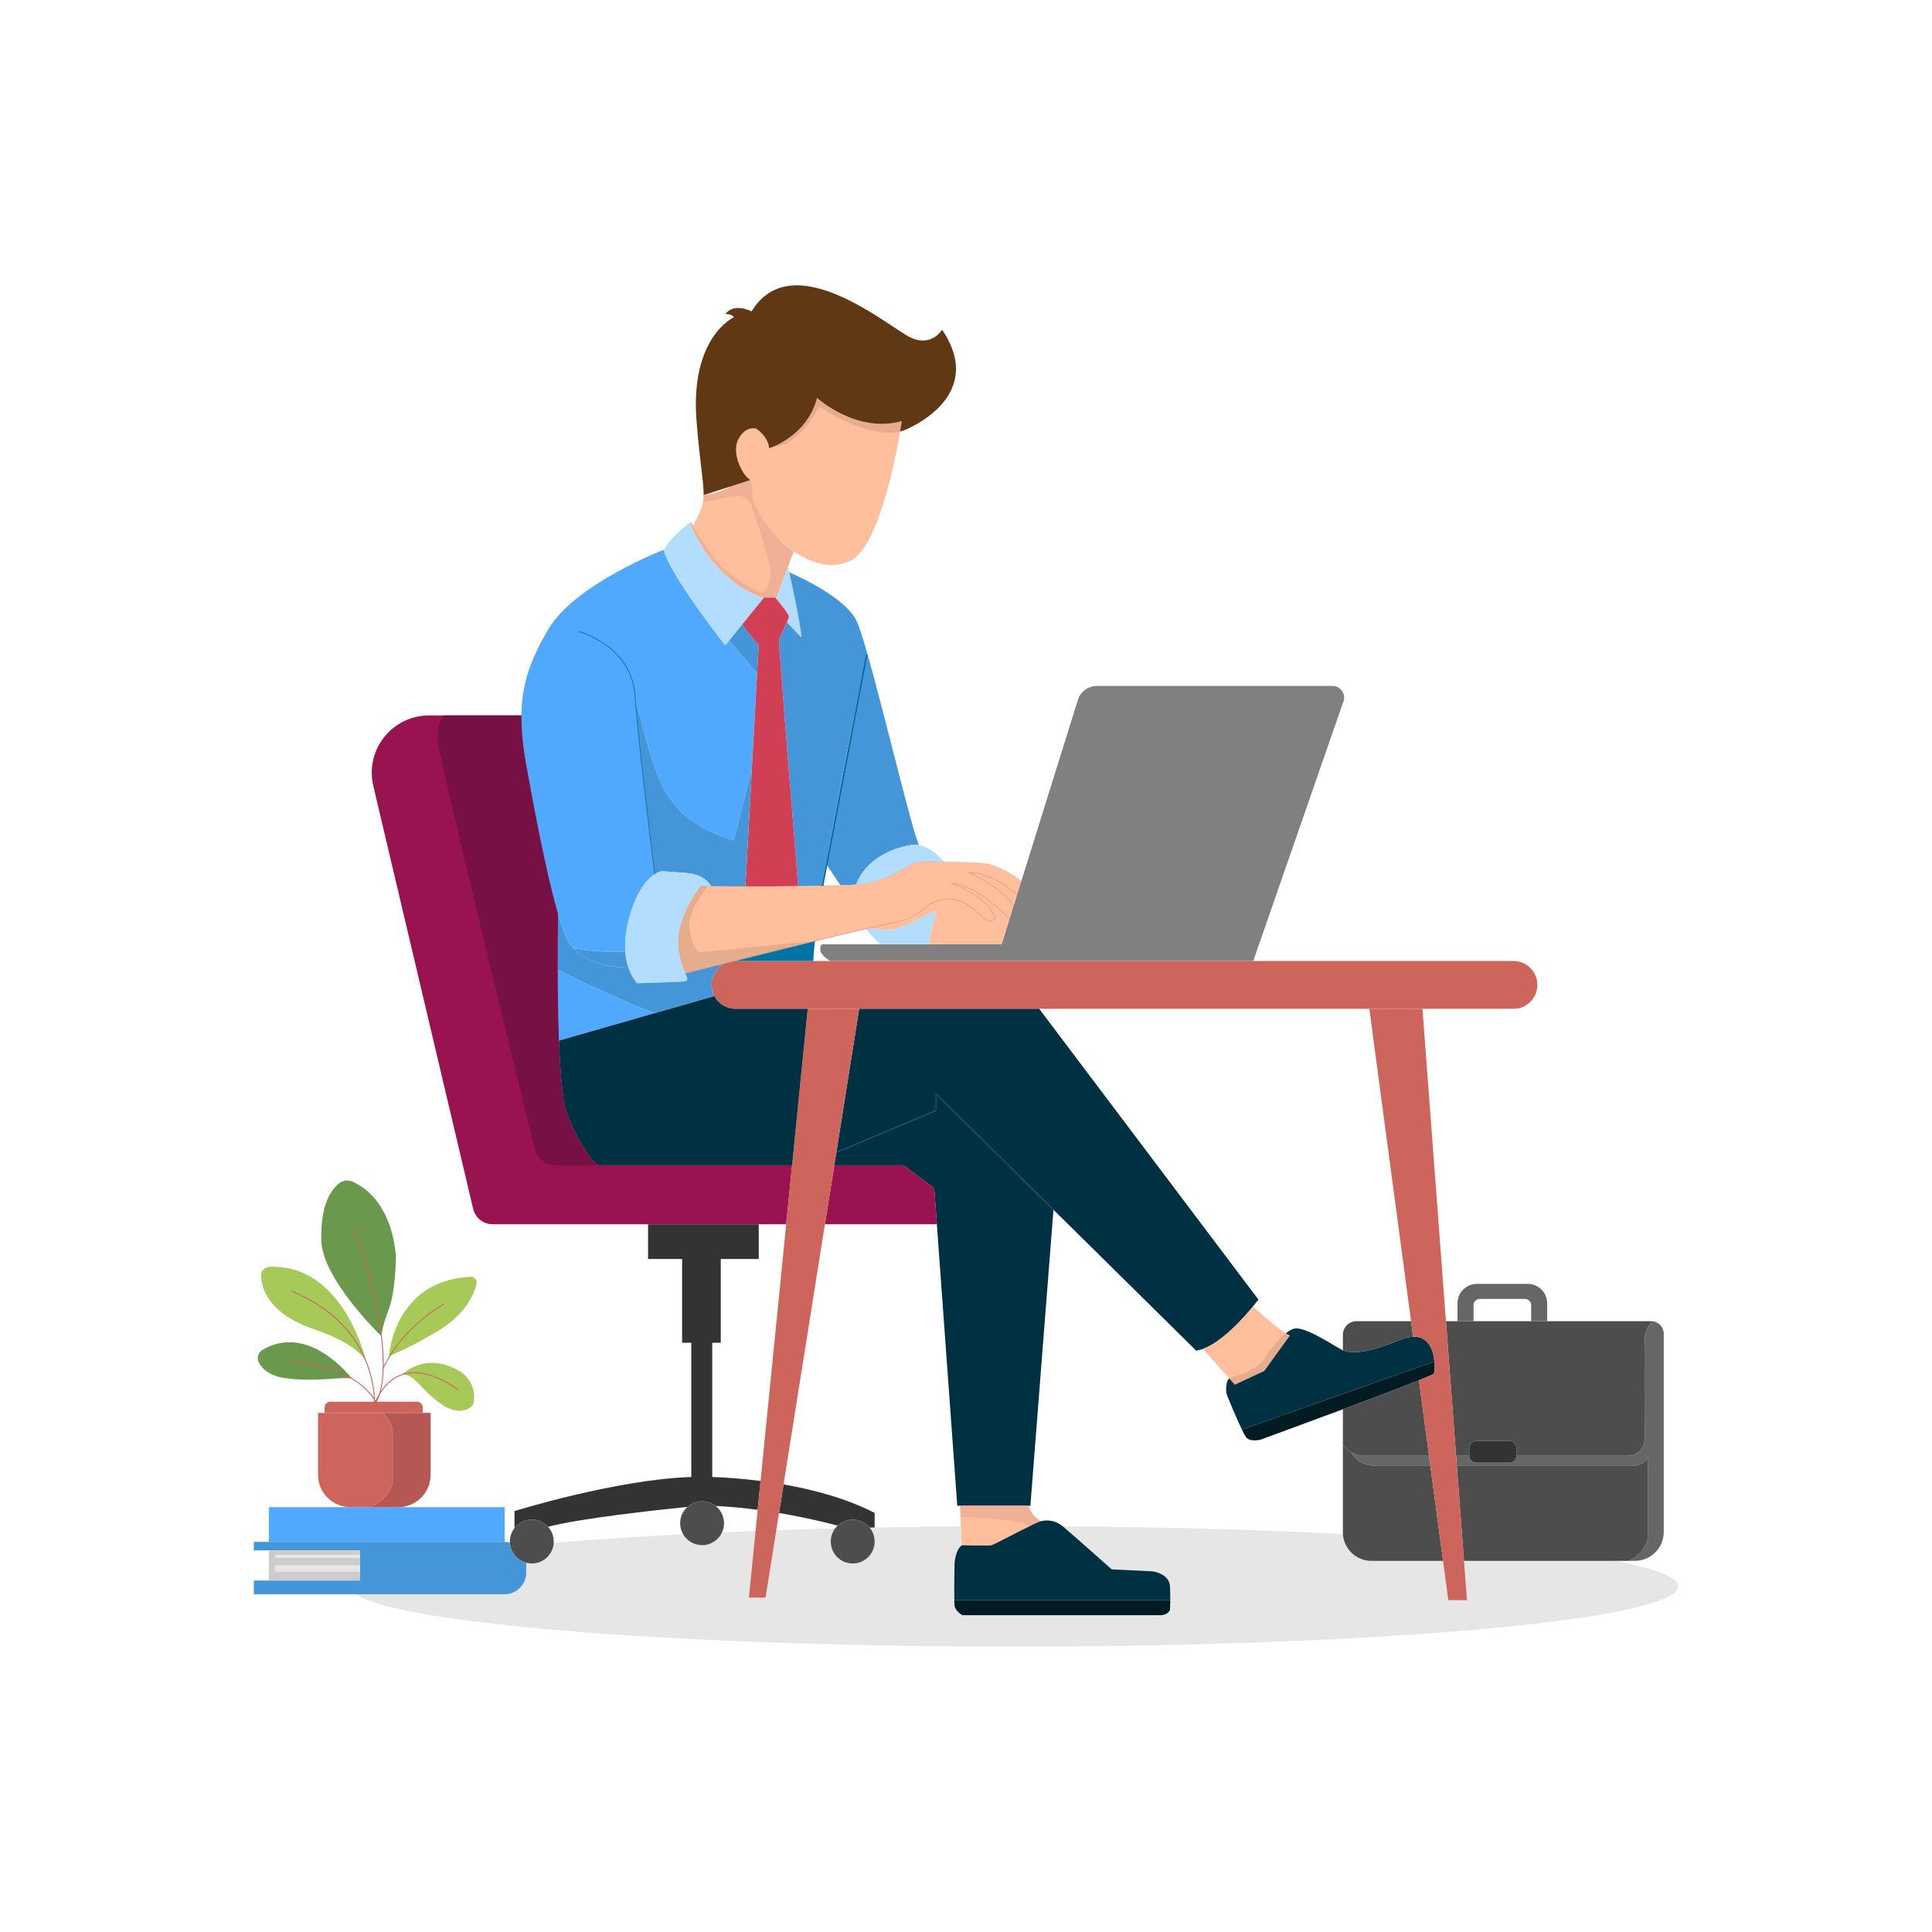 <?xml version="1.0" encoding="utf-8"?>
<!-- Generator: Adobe Illustrator 27.5.0, SVG Export Plug-In . SVG Version: 6.00 Build 0)  -->
<svg version="1.1" id="Layer_2" xmlns="http://www.w3.org/2000/svg" xmlns:xlink="http://www.w3.org/1999/xlink" x="0px" y="0px"
	 viewBox="0 0 1080 1080" style="enable-background:new 0 0 1080 1080;" xml:space="preserve">
<ellipse style="fill:#E6E6E6;" cx="566.906" cy="886.807" rx="371.198" ry="33.679"/>
<path style="fill:#EFB095;" d="M436.401,302.371c0,0-16.265-17.612-15.456-26.745c0,0,0.996-5.286-2.665-8.215
	c-0.82-0.655-1.75-1.731-2.65-3.093c-1.808,3.514-7.248,10.535-22.294,12.447v0.004c-0.022,1.34-0.124,2.573-0.329,3.793
	c-0.648,3.906-2.303,7.57-5.524,13.457c-0.476-0.816-0.897-1.548-1.252-2.167c-0.172,0.121-0.37,0.264-0.589,0.421
	c0.293,0.776,0.688,1.764,1.197,2.921c4.093,9.382,15.412,29.948,38.763,38.844h8.522l5.465-14.789l0.923-2.497
	c0-0.004,0-0.004,0-0.004l3.155-8.529C439.198,305.168,436.401,302.371,436.401,302.371z"/>
<path style="fill:#603813;" d="M393.337,276.765c0.128-7.19-2.072-17.202-3.976-41.568c-3.661-46.857,20.866-57.84,20.866-57.84
	c-0.732-1.83-4.759-1.83-4.759-1.83c5.125-6.589,14.643-1.464,14.643-1.464c23.063-37.706,77.241,9.152,88.956,14.643
	c11.714,5.491,17.572-4.393,17.572-4.393c25.991,38.438-21.598,56.375-21.598,56.375c-0.608,0.198-1.226,0.37-1.856,0.516
	L393.337,276.765z"/>
<path style="fill:#FFBF9D;" d="M430.727,322.323c-1.098,5.857-2.563,7.688-4.393,8.786c-1.83,1.098-17.56-8.445-24.527-16.107
	c-4.99-5.491-11.004-15.295-14.324-20.983c3.221-5.886,4.876-9.551,5.524-13.457c3.328-0.535,9.196-1.534,13.193-2.533
	c5.857-1.464,12.08-1.098,13.911,4.759C421.941,288.644,431.826,316.465,430.727,322.323z"/>
<path style="fill:#FFBF9D;" d="M504.125,235.38c0,0-0.315,2.182-0.941,5.824c-2.87,16.748-12.278,64.33-27.613,72.149
	c-11.773,6.004-24.274,0.066-31.903-5.136c-4.47-3.049-7.266-5.846-7.266-5.846s-16.265-17.612-15.456-26.745
	c0,0,0.996-5.286-2.665-8.215c-0.82-0.655-1.75-1.731-2.65-3.093c-3.137-4.73-5.967-12.904-2.841-18.871
	c4.027-7.688,9.884-5.857,9.884-5.857s6.589,4.027,7.322,10.982c0,0,0.809-0.253,2.152-0.816c0.004,0,0.004,0,0.004,0
	c5.539-2.332,20.149-9.99,24.567-27.371C456.718,222.385,478.683,242.519,504.125,235.38z"/>
<path style="fill:#50A8FF;" d="M423.234,376.498l-2.918,52.996l-10.089,40.356c-36.607-11.714-42.098-29.652-51.616-66.259
	c-1.226-4.715-2.383-8.808-3.474-12.373c1.871,24.695,8.698,80.144,10.861,97.496c-2.91,1.889-7.098,5.865-10.682,14.083
	c-3.745,8.592-6.428,19.307-5.74,29.187c-8.017,0.19-21.229,0.088-29.279-2.163c-0.703-0.78-1.354-1.611-1.955-2.497
	c-1.98-2.925-4.159-8.771-6.399-16.4c-6.446-21.964-13.413-58.718-17.762-83.172c-1.882-10.572-2.819-19.603-2.724-27.822
	c0.19-17.392,4.979-31.167,15.17-48.322c15.009-25.259,64.429-44.295,64.429-44.295c2.928,13.545,34.411,53.447,34.411,53.447
	l2.123-2.628L423.234,376.498z"/>
<path style="fill:#4596D8;" d="M351.278,540.894c-10.426-0.121-23.436-2.654-30.981-11.074c8.05,2.251,21.262,2.354,29.279,2.163
	C349.788,535.066,350.334,538.064,351.278,540.894z"/>
<path style="fill:#B3DDFF;" d="M427.052,334.037l-12.102,14.983l-7.358,9.112l-2.123,2.628c0,0-31.482-39.902-34.411-53.447
	c4.217-7.025,11.451-12.758,14.584-15.042c0.293,0.776,0.688,1.764,1.197,2.921c4.093,9.382,15.412,29.948,38.763,38.844H427.052z"
	/>
<path style="fill:#B3DDFF;" d="M447.933,356.367l-8.039-8.475c0.637-1.486,1.084-2.698,1.084-3.24c0-1.267-4.382-6.743-7.08-9.994
	l0.227-0.622l5.465-14.789l0.923-2.497c0.201,0.893,0.436,1.969,0.703,3.189C443.576,330.724,448.207,352.538,447.933,356.367z"/>
<path style="fill:#4596D8;" d="M424.098,360.76l-0.864,15.737l-15.642-18.366l7.358-9.112
	C417.863,353.344,424.098,360.76,424.098,360.76z"/>
<path style="fill:#4596D8;" d="M484.749,364.996v0.004c-3.306,15.672-15.005,71.813-22.858,118.081v0.004
	c-0.699,4.118-1.365,8.156-1.995,12.077c-4.323,0.095-8.951,0.165-13.702,0.216c-1.735-21.313-11.041-135.886-10.708-137.544
	c0.256-1.289,2.877-6.395,4.408-9.939l8.039,8.475c0.275-3.829-4.356-25.643-6.717-36.428c6.575,2.87,31.142,14.262,37.468,26.91
	C480.136,349.756,482.256,356.309,484.749,364.996z"/>
<path style="fill:#4596D8;" d="M513.661,472.449c-1.472-0.256-3.005-0.293-4.594-0.037c-10.858,1.75-25.127,8.134-30.479,22.012
	c-2.464,0.18-5.436,0.326-8.782,0.454l-7.914-11.795v-0.004c7.852-46.268,19.552-102.409,22.858-118.081
	C494.127,397.664,508.843,460.445,513.661,472.449z"/>
<path style="fill:none;" d="M323.834,353.073c0,0,29.286,8.054,31.116,35.509c0.055,0.831,0.117,1.71,0.187,2.628v0.004v0.004"/>
<polyline style="fill:none;" points="355.137,391.21 355.137,391.214 355.137,391.217 "/>
<path style="fill:none;" d="M455.869,525.943c-0.102,0.022-0.198,0.048-0.296,0.073"/>
<path style="fill:none;" d="M410.245,537.24c-1.585,0.395-3.134,0.787-4.638,1.164"/>
<path style="fill:#B3DDFF;" d="M527.685,481.773c-5.612-0.088-10.627-0.091-13.127-0.026c-6.955,0.183-14.643,10.067-31.585,12.263
	c-1.179,0.154-2.654,0.289-4.386,0.414c5.352-13.878,19.621-20.262,30.479-22.012c1.589-0.256,3.123-0.22,4.594,0.037
	C520.104,473.562,525.258,478.833,527.685,481.773z"/>
<path style="fill:#50A8FF;" d="M365.899,566.361l-53.465,15.357c-0.498-12.959-0.673-27.104-0.699-39.865
	C318.292,545.279,341.739,557.261,365.899,566.361z"/>
<line style="fill:none;" x1="488.933" y1="861.731" x2="488.933" y2="853.871"/>
<path style="fill:#D13F54;" d="M446.194,495.376c-9.858,0.103-20.244,0.125-29.509,0.106l3.631-65.988l2.918-52.996l0.864-15.737
	c0,0-6.234-7.417-9.148-11.74l12.102-14.983h6.326c0.165,0.194,0.337,0.403,0.52,0.622c2.698,3.251,7.08,8.727,7.08,9.994
	c0,0.542-0.447,1.753-1.084,3.24c-1.53,3.544-4.151,8.65-4.408,9.939C435.153,359.49,444.459,474.063,446.194,495.376z"/>
<path style="fill:#4596D8;" d="M420.316,429.494l-3.631,65.988c-7.413-0.011-14.105-0.047-19.237-0.084h-0.004
	c-0.176-0.326-0.414-0.717-0.728-1.153c-1.625-2.24-5.275-5.557-12.871-6.198c-11.689-0.992-14.251-0.992-14.251-0.992
	s-1.45,0.264-3.595,1.658c-2.163-17.352-8.991-72.801-10.861-97.496c1.091,3.566,2.248,7.658,3.474,12.373
	c9.518,36.607,15.009,54.545,51.616,66.259L420.316,429.494z"/>
<path style="fill:#FFBF9D;" d="M541.647,487.788c0,0,18.388,8.105,24.97,18.56l-2.357,7.541
	c-6.201-6.673-19.252-18.919-32.496-20.244c0,0,21.964,7.688,24.527,20.134c0,0-2.196,1.83-5.125,0.366
	c-2.929-1.464-11.348-13.545-23.795-11.348c-12.446,2.197-10.616,9.884-28.554,13.179c-2.735,0.502-7.402,1.523-13.351,2.896h-0.004
	c-0.476,0.11-0.956,0.22-1.45,0.337c-7.838,1.816-17.667,4.18-28.14,6.736h-0.004l-0.293,0.029c0,0.015-0.004,0.029-0.004,0.044
	c-15.152,3.697-31.614,7.794-45.309,11.22c-0.007,0-0.011,0-0.018,0.004c-1.644,0.106-3.21,0.513-4.638,1.164h-0.004
	c-10.191,2.555-18.384,4.623-22.62,5.696c-2.028-4.671-5.572-14.892-3.141-25.014c2.83-11.798,9.719-21.298,11.597-23.736
	c1.223,0.011,2.68,0.022,4.338,0.033c0.534,0.007,1.091,0.011,1.666,0.015h0.004c5.132,0.037,11.824,0.073,19.237,0.084
	c9.265,0.018,19.651-0.004,29.509-0.106c4.752-0.051,9.379-0.121,13.702-0.216c3.544-0.077,6.879-0.168,9.91-0.282
	c3.346-0.128,6.318-0.275,8.782-0.454c1.732-0.124,3.207-0.26,4.386-0.414c16.942-2.196,24.629-12.08,31.585-12.263
	c2.5-0.066,7.516-0.062,13.127,0.026c9.994,0.15,21.898,0.553,24.944,1.256c3.88,0.897,12.879,4.715,18.249,9.668l-2.313,7.406
	C562.034,494.593,551.484,487.33,541.647,487.788z"/>
<path style="fill:#CE655D;" d="M859.399,550.569c0,3.69-1.494,7.029-3.913,9.448c-2.42,2.42-5.758,3.913-9.448,3.913H411.142
	c-5.143,0-9.606-2.907-11.842-7.164c-0.97-1.852-1.519-3.961-1.519-6.198c0-3.69,1.494-7.029,3.913-9.448
	c1.124-1.124,2.445-2.046,3.91-2.716h0.004c1.428-0.652,2.994-1.058,4.638-1.164c0.007-0.004,0.011-0.004,0.018-0.004
	c0.289-0.018,0.582-0.029,0.879-0.029h434.895C853.417,537.207,859.399,543.189,859.399,550.569z"/>
<path style="fill:#808080;" d="M751.023,392.004l-50.452,145.203H463.934c-1.863-1.274-5.125-3.774-5.385-5.857
	c-0.366-2.929,1.098-3.478,1.098-3.478h100.249l4.364-13.984l2.357-7.541l1.948-6.245l2.313-7.406l31.687-101.512
	c1.435-4.598,5.693-7.728,10.51-7.728h131.87C749.372,383.457,752.476,387.824,751.023,392.004z"/>
<path style="fill:#FFBF9D;" d="M568.565,500.102l-1.948,6.245c-6.582-10.455-24.97-18.56-24.97-18.56
	C551.484,487.33,562.034,494.593,568.565,500.102z"/>
<path style="fill:#FFBF9D;" d="M564.26,513.888l-4.364,13.984h-40.155c-1.472-4.719,4.62-18.139,3.236-18.487
	c-1.464-0.366-12.813,6.955-20.866,9.518c-4.946,1.574-11.967,0.802-16.645-0.033c5.949-1.373,10.616-2.394,13.351-2.896
	c17.938-3.295,16.107-10.982,28.554-13.179c12.447-2.196,20.866,9.884,23.795,11.348c2.929,1.464,5.125-0.366,5.125-0.366
	c-2.563-12.446-24.527-20.134-24.527-20.134C545.008,494.97,558.058,507.215,564.26,513.888z"/>
<path style="fill:#B3DDFF;" d="M519.742,527.872H492.22c-3.232-2.65-6.231-6.15-8.207-8.665c0.494-0.117,0.974-0.227,1.45-0.337
	h0.004c4.678,0.835,11.7,1.607,16.645,0.033c8.054-2.563,19.402-9.884,20.866-9.518C524.361,509.733,518.27,523.154,519.742,527.872
	z"/>
<polygon style="fill:#003142;" points="588.893,676.256 575.989,841.725 535.113,841.725 523.706,684.369 522.245,664.235 
	504.996,651.422 466.368,651.422 467.521,644.181 523.183,620.84 523.183,611.385 "/>
<g>
	<path style="fill:#991350;" d="M316.952,622.414c-2.467-6.26-3.814-22.279-4.517-40.696c-0.498-12.959-0.673-27.104-0.699-39.865
		c-0.026-12.403,0.095-23.498,0.209-30.93c-6.446-21.964-13.413-58.718-17.762-83.172c-1.882-10.572-2.819-19.603-2.724-27.822
		H248.02h-8.152c-20.679,0-35.945,19.288-31.193,39.415l55.822,236.424c1.19,5.037,5.689,8.599,10.869,8.599h164.125l3.291-32.947
		H334.095C328.157,645.656,322.582,636.702,316.952,622.414z"/>
	<polygon style="fill:#991350;" points="522.245,664.235 504.996,651.422 466.368,651.422 461.133,684.369 523.706,684.369 	"/>
</g>
<g>
	<path style="fill:#333333;" d="M398.147,750.628h4.759v-46.857h21.232v-19.402h-61.866v19.402h19.036v46.857h5.125v75.005
		c-42.388,1.457-98.84,19.076-98.84,19.076v9.518c2.244-2.896,5.755-4.759,9.701-4.759c3.591,0,6.824,1.545,9.068,4.005
		c18.183-4.744,60.248-9.32,77.9-11.103c2.178-1.958,5.055-3.152,8.211-3.152c2.852,0,5.477,0.974,7.559,2.607
		c8.065,0.384,16.016,1.171,23.513,2.164l1.611-16.129c-11.528-1.468-21.207-2.01-27.009-2.208V750.628z"/>
	<path style="fill:#333333;" d="M438.016,829.802l-2.54,15.983c15.547,2.61,27.792,5.714,32.756,7.047h0.004
		c2.2-2.087,5.165-3.364,8.434-3.364c3.807,0,7.212,1.735,9.459,4.459c0.934-0.018,1.867-0.036,2.804-0.055v-8.138
		C473.082,837.563,454.57,832.694,438.016,829.802z"/>
</g>
<path style="fill:#003142;" d="M703.451,726.467c0,0-1.109,1.505-3.005,3.825c-5.392,6.604-17.176,19.816-27.972,23.747
	c-1.285,0.469-2.555,0.802-3.8,0.981l-79.782-78.764l-65.71-64.872v9.456l-55.661,23.341l12.754-80.25h100.652L703.451,726.467z"/>
<path style="fill:#FFBF9D;" d="M721.023,746.601l-14.277,19.768l-16.473,7.688l-3.101-3.485l-14.698-16.532
	c10.795-3.932,22.579-17.143,27.972-23.747c4.03,3.767,12.161,11.107,18.333,15.005h0.004
	C719.566,745.792,720.316,746.231,721.023,746.601z"/>
<line style="fill:none;" x1="581.879" y1="850.353" x2="581.875" y2="850.353"/>
<path style="fill:#003142;" d="M801.826,761.086l-9.576,3.39l-41.575,14.712l-56.441,19.977c-3.13-6.512-7.79-17.846-8.354-19.252
	c-0.732-1.83-0.71-8.072,1.292-9.342l3.101,3.485l16.473-7.688l14.277-19.768c-0.707-0.37-1.457-0.809-2.24-1.303
	c2.057-1.64,4.1-2.724,5.901-2.724c6.97,0,22.389,10.616,25.991,12.267c0.183,0.084,0.333,0.143,0.454,0.179
	c2.475,0.732,9.064,3.295,31.028-5.857c3.027-1.259,5.601-1.856,7.79-1.937C798.788,746.898,801.318,754.929,801.826,761.086z"/>
<path style="fill:#001C23;" d="M801.559,767.833c-0.132,0.326-3.276,1.702-8.361,3.749c-9.642,3.873-26.262,10.151-42.523,16.213
	c-23.436,8.731-46.125,17.011-46.125,17.011s-5.857,1.464-8.054-1.464c-0.509-0.681-1.314-2.207-2.262-4.177l56.441-19.977
	l41.575-14.712l9.576-3.39C802.108,764.462,801.782,767.273,801.559,767.833z"/>
<path style="fill:#4D4D4D;" d="M919.434,748.065c-0.274,6.838-0.139,40.151-0.051,56.558c0.026,5.056-4.067,9.167-9.123,9.167
	h-62.58c0.004-0.037,0.004-0.073,0.004-0.11v-4.202c0-2.174-1.764-3.939-3.939-3.939h-18.479c-2.174,0-3.939,1.765-3.939,3.939
	v4.202c0,0.036,0,0.073,0.004,0.11h-7.369l-5.66-75.243h114.705c0.15,0,0.297,0.004,0.443,0.015
	C921.378,741.092,919.585,744.331,919.434,748.065z"/>
<path style="fill:#666666;" d="M930.051,745.591v110.788c0,8.921-7.23,16.151-16.151,16.151h-3.397
	c9.232-4.14,10.763-12.805,10.763-12.805V814.69c-1.83,4.027-7.219,4.759-7.219,4.759h-99.66l-0.425-5.66h7.369
	c0.055,2.123,1.797,3.829,3.935,3.829h18.479c2.138,0,3.88-1.706,3.935-3.829h62.58c5.055,0,9.148-4.111,9.123-9.167
	c-0.088-16.407-0.223-49.72,0.051-56.558c0.15-3.734,1.944-6.974,4.016-9.503C927.137,738.789,930.051,741.849,930.051,745.591z"/>
<path style="fill:#4D4D4D;" d="M798.836,813.79h-38.54c0,0-2.336-0.472-4.982-2.043c-1.578-0.934-3.265-2.259-4.638-4.107v-19.845
	c16.261-6.062,32.881-12.34,42.523-16.213L798.836,813.79z"/>
<path style="fill:#666666;" d="M799.59,819.45h-29.879c-8.647,0-12.626-4.386-14.398-7.702c2.647,1.57,4.982,2.043,4.982,2.043
	h38.54L799.59,819.45z"/>
<path style="fill:#333333;" d="M847.684,809.478v4.202c0,0.036,0,0.073-0.004,0.11c-0.055,2.123-1.797,3.829-3.935,3.829h-18.479
	c-2.138,0-3.88-1.706-3.935-3.829c-0.004-0.037-0.004-0.073-0.004-0.11v-4.202c0-2.174,1.764-3.939,3.939-3.939h18.479
	C845.92,805.539,847.684,807.303,847.684,809.478z"/>
<path style="fill:#666666;" d="M864.89,728.576v9.972h-8.969v-8.943c0-1.936-1.567-3.503-3.503-3.503H827.21
	c-1.937,0-3.503,1.567-3.503,3.503v8.943h-8.969v-9.972c0-6.018,4.876-10.894,10.894-10.894h28.363
	C860.014,717.681,864.89,722.557,864.89,728.576z"/>
<path style="fill:#EFB095;" d="M581.875,850.353c-0.93,0.227-3.031,1.161-5.681,2.438c-0.234,0.114-0.469,0.227-0.714,0.348h-0.004
	c-7.933,3.862-20.021,10.334-21.261,10.59c-1.713,0.351-16.404,0-16.404,0l-0.56-10.495l-0.278-5.18l-0.337-6.329h38.386
	C575.527,843.962,577.091,847.531,581.875,850.353z"/>
<path style="fill:#003142;" d="M654.032,886.807c-0.366-7.321-9.884-8.42-9.884-8.42l-22.697-1.098c0,0-23.063-20.5-27.225-23.978
	c-0.037-0.033-0.077-0.062-0.113-0.091c-4.129-3.394-8.57-3.745-12.234-2.866h-0.004c-0.93,0.227-3.031,1.161-5.681,2.438
	c-0.234,0.114-0.469,0.227-0.714,0.348h-0.004c-7.933,3.862-20.021,10.334-21.261,10.59c-1.713,0.351-16.404,0-16.404,0
	c-3.837,2.548-4.217,10.265-4.217,10.265s-0.253,13.911-0.125,20.5h120.72C654.207,892.346,654.174,889.695,654.032,886.807z"/>
<path style="fill:#001C23;" d="M654.189,894.494c-0.026,3.309-0.157,5.436-0.157,5.436s-1.098,2.984-5.491,2.984
	s-110.554,0-110.554,0s-4.027-2.196-4.393-5.491c-0.062-0.556-0.102-1.592-0.125-2.929H654.189z"/>
<g>
	<path style="fill:#4D4D4D;" d="M782.157,749.164c3.027-1.259,5.601-1.856,7.79-1.937l-1.16-8.68H758.3
		c-4.214,0-7.625,3.412-7.625,7.625v8.669c0.183,0.084,0.333,0.143,0.454,0.179C753.603,755.753,760.193,758.315,782.157,749.164z"
		/>
	<path style="fill:#4D4D4D;" d="M799.59,819.45h-29.879c-8.647,0-12.626-4.386-14.398-7.702c-1.578-0.934-3.265-2.259-4.638-4.107
		v48.904c0,0.337,0.011,0.67,0.033,0.999c0.513,8.365,7.461,14.987,15.953,14.987h40.019l-1.545-11.553L799.59,819.45z"/>
	<path style="fill:#4D4D4D;" d="M914.046,819.45h-99.66l3.199,42.519l0.794,10.561h84.823h7.3
		c9.232-4.14,10.763-12.805,10.763-12.805V814.69C919.434,818.717,914.046,819.45,914.046,819.45z"/>
</g>
<path style="fill:#CE655D;" d="M818.38,872.53l-0.794-10.561l-3.199-42.519l-0.425-5.66l-5.66-75.243l-13.131-174.617h-29.703
	l23.319,174.617l1.16,8.68c8.841-0.329,11.37,7.702,11.879,13.859c0.282,3.375-0.044,6.187-0.267,6.747
	c-0.132,0.326-3.276,1.702-8.361,3.749l5.638,42.208l0.754,5.66l5.546,41.527l1.545,11.553l2.932,21.964h10.418L818.38,872.53z"/>
<g>
	<path style="fill:#4D4D4D;" d="M309.557,861.731c0,0.271-0.007,0.542-0.026,0.809c-0.417,6.395-5.736,11.454-12.238,11.454
		c-1.08,0-2.127-0.139-3.123-0.399c-4.265-1.124-7.622-4.481-8.742-8.745c-0.212-0.82-0.344-1.669-0.388-2.548
		c-0.007-0.187-0.011-0.381-0.011-0.571c0-2.826,0.956-5.429,2.563-7.505c2.244-2.896,5.755-4.759,9.701-4.759
		c3.591,0,6.824,1.545,9.068,4.005C308.345,855.654,309.557,858.55,309.557,861.731z"/>
	<path style="fill:#4D4D4D;" d="M486.129,853.926c-2.248-2.724-5.652-4.459-9.459-4.459c-3.269,0-6.234,1.278-8.434,3.364h-0.004
		c-0.498,0.472-0.955,0.985-1.369,1.534c-1.541,2.05-2.456,4.602-2.456,7.365c0,6.772,5.491,12.263,12.264,12.263
		c6.772,0,12.263-5.491,12.263-12.263C488.933,858.766,487.882,856.049,486.129,853.926z"/>
	<path style="fill:#4D4D4D;" d="M400.032,841.824c-2.083-1.633-4.708-2.607-7.559-2.607c-3.156,0-6.033,1.193-8.211,3.152
		c-2.489,2.248-4.052,5.495-4.052,9.112c0,2.233,0.597,4.323,1.64,6.124c2.116,3.672,6.084,6.139,10.623,6.139
		c4.96,0,9.236-2.947,11.165-7.19c0.707-1.545,1.098-3.262,1.098-5.074C404.736,847.56,402.895,844.072,400.032,841.824z"/>
</g>
<path style="fill:#4596D8;" d="M294.182,874.122v4.869c0,6.743-5.466,12.209-12.209,12.209H141.896v-7.688h59.304v-16.839h-59.304
	v-4.759h140.206c1.014,0.011,1.999,0.146,2.94,0.388c0.044,0.878,0.176,1.728,0.388,2.548c1.12,4.265,4.477,7.621,8.742,8.745
	C294.178,873.771,294.182,873.947,294.182,874.122z"/>
<polygon style="fill:#CCCCCC;" points="153.976,869.235 153.976,870.7 201.199,870.7 201.199,875.093 153.976,875.093 
	153.976,878.387 201.199,878.387 201.199,883.512 150.315,883.512 150.315,866.673 201.199,866.673 201.199,869.235 "/>
<rect x="153.976" y="869.235" style="fill:#E6E6E6;" width="47.223" height="1.464"/>
<rect x="153.976" y="875.093" style="fill:#E6E6E6;" width="47.223" height="3.295"/>
<rect x="150.315" y="842.512" style="fill:#50A8FF;" width="131.786" height="19.402"/>
<path style="fill:#CE655D;" d="M219.503,800.78c0,8.054,0,28.385,0,28.385s-1.347,8.112-12.128,13.347h-11.498
	c-10.001,0-18.106-8.105-18.106-18.106v-34.609h36.388C216.498,792.031,219.503,795.86,219.503,800.78z"/>
<path style="fill:#B55854;" d="M240.735,789.798v34.609c0,10.001-8.105,18.106-18.106,18.106h-15.254
	c10.781-5.235,12.128-13.347,12.128-13.347s0-20.332,0-28.385c0-4.92-3.005-8.749-5.345-10.982H240.735z"/>
<path style="fill:#CE655D;" d="M236.342,786.814v2.984h-54.911v-2.984c0-1.79,1.45-3.24,3.24-3.24h48.431
	C234.893,783.574,236.342,785.024,236.342,786.814z"/>
<path style="fill:#A7C957;" d="M204.731,761.244c0,0-12.225-54.869-54.168-53.084c-2.69,0.115-4.765,2.364-4.667,5.055
	c0.266,7.294,4.41,21.425,30.41,30.091C176.307,743.306,199.111,750.628,204.731,761.244z"/>
<path style="fill:#6A994E;" d="M213.211,746.915c0,0-33.244-31.797-33.61-53.761c-0.303-18.182,4.16-26.581,9.652-31.427
	c2.133-1.882,5.185-2.335,7.791-1.194c7.28,3.186,21.584,12.998,24.289,41.407c0,0,0,19.402-4.027,30.018
	C213.28,742.574,213.211,746.915,213.211,746.915z"/>
<path style="fill:#A7C957;" d="M217.339,759c0,0,2.038-43.053,45.657-45.259c2.247-0.114,3.942,2.002,3.375,4.18
	c-1.547,5.938-6.4,16.993-21.609,26.119C222.798,757.217,218.835,756.389,217.339,759z"/>
<path style="fill:#A7C957;" d="M224.751,768.397c0,0,13.613-14.03,33.468-1.074c0,0,9.303,6.415,6.16,18.105
	c0,0-6.152,7.823-18.192-0.859S232.195,768.229,224.751,768.397z"/>
<path style="fill:#6A994E;" d="M196.609,770.557c0,0-23.737-31.479-49.907-15.943c-2.41,1.431-3.297,4.495-2.016,6.988
	c1.787,3.48,5.984,7.791,15.84,8.954C177.771,772.592,189.089,769.62,196.609,770.557z"/>
<path style="opacity:0.1;" d="M504.125,235.38c0,0-0.315,2.182-0.941,5.824c-18.955,4.462-45.367-14.061-45.367-14.061
	c-6.263,12.867-14.643,19.036-18.304,20.866c-2.343,1.171-5.436,1.592-7.362,1.746c5.539-2.332,20.149-9.99,24.567-27.371
	C456.718,222.385,478.683,242.519,504.125,235.38z"/>
<path style="fill:#B3DDFF;" d="M397.444,495.398c-0.575-0.004-1.131-0.007-1.666-0.015c-1.658-0.011-3.115-0.022-4.338-0.033
	c-1.878,2.438-8.767,11.938-11.597,23.736c-2.431,10.122,1.113,20.343,3.141,25.014c0.721,1.665,1.252,2.625,1.252,2.625
	s0,1.464-1.098,1.83c-1.098,0.366-27.089,1.098-27.089,1.098c-2.16-2.621-3.716-5.583-4.77-8.76c-0.944-2.83-1.49-5.828-1.702-8.91
	c-0.688-9.88,1.995-20.595,5.74-29.187c3.584-8.218,7.772-12.194,10.682-14.083c2.145-1.395,3.595-1.658,3.595-1.658
	s2.563,0,14.251,0.992c7.596,0.641,11.246,3.957,12.871,6.198C397.03,494.681,397.268,495.072,397.444,495.398z"/>
<polygon style="fill:#CE655D;" points="451.52,563.931 442.782,651.422 439.491,684.369 425.156,827.858 423.545,843.987 
	422.37,855.779 418.647,893.03 427.967,893.03 433.956,855.35 435.475,845.785 438.016,829.802 438.016,829.798 461.133,684.369 
	466.368,651.422 467.521,644.181 480.275,563.931 "/>
<path style="fill:#003142;" d="M451.52,563.931l-8.738,87.491H334.095c-5.938-5.766-11.513-14.72-17.143-29.008
	c-2.467-6.26-3.814-22.279-4.517-40.696l53.465-15.357l33.401-9.595c2.237,4.258,6.699,7.164,11.842,7.164H451.52z"/>
<path style="fill:#4596D8;" d="M401.694,541.121c-2.42,2.42-3.913,5.758-3.913,9.448c0,2.237,0.549,4.345,1.519,6.198l-33.401,9.595
	c-24.161-9.101-47.608-21.082-54.164-24.509c-0.026-12.403,0.095-23.498,0.209-30.93c2.24,7.629,4.419,13.475,6.399,16.4
	c0.6,0.886,1.252,1.717,1.955,2.497c7.545,8.42,20.555,10.953,30.981,11.074c1.054,3.178,2.61,6.139,4.77,8.76
	c0,0,25.991-0.732,27.089-1.098c1.098-0.366,1.098-1.83,1.098-1.83s-0.531-0.959-1.252-2.625c4.235-1.073,12.428-3.141,22.62-5.696
	C404.139,539.074,402.818,539.997,401.694,541.121z"/>
<path style="fill:#0073A5;" d="M455.573,526.016c-0.461,4.21-0.794,7.977-0.966,11.191h-43.464c-0.297,0-0.589,0.011-0.879,0.029
	C423.959,533.81,440.421,529.714,455.573,526.016z"/>
<path style="opacity:0.1;" d="M455.576,525.972c0,0.015-0.004,0.029-0.004,0.044c-15.152,3.697-31.614,7.794-45.309,11.22
	c-0.007,0-0.011,0-0.018,0.004c-1.644,0.106-3.21,0.513-4.638,1.164h-0.004c-10.191,2.555-18.384,4.623-22.62,5.696
	c-2.028-4.671-5.572-14.892-3.141-25.014c2.83-11.798,9.719-21.298,11.597-23.736c1.223,0.011,2.68,0.022,4.338,0.033
	c-4.162,5.154-11.502,15.488-10.444,23.154c1.464,10.616,5.491,13.911,5.491,13.911L455.576,525.972z"/>
<path style="opacity:0.1;" d="M721.023,746.601l-14.277,19.768l-16.473,7.688l-3.101-3.485c2.002-1.274,14.083-3.47,18.842-10.06
	c0,0,6.454-10.199,12.765-15.214h0.004C719.566,745.792,720.316,746.231,721.023,746.601z"/>
<path style="fill:#FFBF9D;" d="M576.194,852.791c-0.234,0.114-0.469,0.227-0.714,0.348h-0.004
	c-7.933,3.862-20.021,10.334-21.261,10.59c-1.713,0.351-16.404,0-16.404,0l-0.56-10.495l-0.278-5.18
	C544.711,848.245,567.305,849.112,576.194,852.791z"/>
<path style="fill:#771044;" d="M334.095,651.422h-23.421c-5.601,0-10.473-3.822-11.806-9.262
	c-10.254-41.875-51.843-212.077-53.97-226.676c-1.087-7.464,0.754-12.388,3.123-15.554h43.438
	c-0.095,8.218,0.842,17.249,2.724,27.822c4.349,24.454,11.315,61.207,17.762,83.172c-0.113,7.431-0.234,18.527-0.209,30.93
	c0.026,12.761,0.201,26.906,0.699,39.865c0.703,18.417,2.05,34.436,4.517,40.696C322.582,636.702,328.157,645.656,334.095,651.422z"
	/>
<path style="fill:#CE655D;" d="M256.275,776.783c-0.155-0.125-15.64-12.499-29.851-9.133c-5.401,1.28-9.943,4.643-13.559,10.023
	c0.953-3.603,1.494-7.861,1.624-12.746c0.003-0.006,0.01-0.008,0.013-0.015c11.068-23.541,33.451-35.534,33.676-35.652
	c0.128-0.067,0.176-0.224,0.109-0.352c-0.067-0.128-0.225-0.176-0.352-0.109c-0.223,0.117-22.119,11.846-33.419,34.882
	c0.061-4.985-0.286-10.59-1.047-16.796c-3.47-28.374-14.475-60.089-14.586-60.405c-0.048-0.136-0.196-0.208-0.332-0.16
	c-0.136,0.047-0.208,0.196-0.16,0.332c0.111,0.317,11.097,31.978,14.561,60.297c1.704,13.895,1.339,24.763-1.086,32.303
	c-0.694,1.163-1.351,2.407-1.969,3.733c-0.116-0.215-0.237-0.432-0.364-0.647c-0.126-4.006-0.891-12.029-4.57-21.208
	c-3.12-7.793-7.693-14.858-13.592-20.998c-7.369-7.671-16.839-13.91-28.145-18.543c-0.133-0.054-0.285,0.009-0.34,0.143
	c-0.055,0.133,0.009,0.285,0.142,0.34c25.445,10.427,36.585,27.101,41.45,39.252c3.386,8.45,4.283,15.906,4.495,20.112
	c-1.755-2.69-5.391-7.072-12.213-11.09c-0.008-0.006-0.016-0.011-0.024-0.016c-8.657-5.085-19.957-8.229-33.588-9.344
	c-0.145-0.01-0.269,0.095-0.281,0.239c-0.012,0.143,0.095,0.269,0.238,0.281c13.538,1.108,24.756,4.223,33.34,9.259
	c0.013,0.01,0.027,0.019,0.042,0.026c7.44,4.379,11.033,9.184,12.527,11.697c0.013,0.398,0.02,0.766,0.02,1.089
	c0,0.144,0.117,0.261,0.261,0.261c0.144,0,0.261-0.117,0.261-0.261c0-0.037-0.001-0.079-0.001-0.117
	c0.04,0.078,0.084,0.156,0.122,0.234c0.002,0.004,0.007,0.006,0.009,0.01c0.019,0.033,0.044,0.061,0.076,0.083
	c0.008,0.006,0.014,0.012,0.023,0.016c0.006,0.003,0.01,0.009,0.016,0.012c0.035,0.016,0.071,0.023,0.107,0.023c0,0,0.001,0,0.001,0
	c0,0,0,0,0.001,0c0.001,0,0.002-0.001,0.003-0.001c0.034-0.001,0.067-0.01,0.098-0.023c0.005-0.002,0.01-0.001,0.015-0.004
	c0.004-0.002,0.006-0.005,0.01-0.008c0.024-0.013,0.046-0.03,0.064-0.05c0.009-0.009,0.014-0.02,0.021-0.03
	c0.003-0.005,0.007-0.01,0.01-0.015c0.024,0.041,0.054,0.077,0.099,0.101c0.039,0.021,0.081,0.03,0.122,0.03
	c0.093,0,0.184-0.05,0.23-0.139c0.673-1.271,1.264-2.693,1.758-4.227c3.687-6.149,8.448-9.948,14.199-11.312
	c13.959-3.308,29.251,8.907,29.404,9.03c0.112,0.091,0.276,0.074,0.367-0.039C256.404,777.037,256.387,776.873,256.275,776.783z"/>
<g>
	<path style="fill:#00698E;" d="M365.998,488.897c-0.091,0-0.17-0.068-0.181-0.161c-2.663-21.359-9.053-73.617-10.862-97.505
		c-0.07-0.927-0.132-1.806-0.187-2.638c-0.94-14.107-9.306-22.962-16.159-27.907c-7.438-5.367-14.75-7.418-14.823-7.438
		c-0.097-0.027-0.155-0.128-0.128-0.225c0.027-0.097,0.127-0.153,0.225-0.128c0.073,0.02,7.44,2.085,14.93,7.487
		c6.921,4.991,15.37,13.933,16.32,28.187c0.055,0.83,0.117,1.708,0.187,2.626c1.809,23.888,8.198,76.138,10.861,97.495
		c0.012,0.1-0.059,0.192-0.159,0.204C366.013,488.896,366.006,488.897,365.998,488.897z"/>
</g>
<g>
	<polygon style="fill:#006C89;" points="588.764,676.386 523.366,611.823 523.366,620.962 523.253,621.009 467.592,644.35 
		467.45,644.012 523,620.719 523,610.947 523.311,611.255 589.021,676.126 	"/>
</g>
<g>
	<path style="fill:#D69E85;" d="M531.782,493.463l-1.529-0.153l1.451,0.508c0.218,0.077,21.764,7.749,24.385,19.887
		c-0.426,0.311-2.341,1.526-4.84,0.277c-0.658-0.329-1.638-1.246-2.878-2.406c-4.261-3.987-11.393-10.662-21.03-8.959
		c-5.72,1.009-8.493,3.204-11.429,5.528c-3.474,2.75-7.411,5.866-17.126,7.65c-16.09,2.955-99.326,23.949-115.848,28.128l0.09,0.355
		c16.52-4.178,99.745-25.169,115.824-28.123c9.805-1.801,13.78-4.948,17.287-7.724c2.898-2.294,5.636-4.461,11.265-5.455
		c9.458-1.668,16.506,4.926,20.717,8.866c1.262,1.18,2.259,2.113,2.964,2.466c3.002,1.5,5.301-0.37,5.324-0.389l0.084-0.07
		l-0.022-0.107c-2.167-10.526-18.242-17.727-23.197-19.715c12.52,2.026,24.617,13.277,30.854,19.982l0.268-0.25
		C557.869,506.745,544.955,494.78,531.782,493.463z"/>
	<path style="fill:#D69E85;" d="M568.452,500.246l0.236-0.28c-6.978-5.889-17.343-12.826-27.049-12.362l-0.778,0.036l0.713,0.314
		c0.183,0.081,18.414,8.201,24.889,18.489l0.31-0.195c-5.795-9.207-20.867-16.671-24.334-18.299c0.038,0,0.075,0,0.113,0
		C551.887,487.95,561.74,494.582,568.452,500.246z"/>
</g>
<g style="opacity:0.1;">
	<path d="M422.409,495.674c-12.989,0-24.617-0.084-30.973-0.142l0.003-0.366c17.814,0.16,77.059,0.536,91.509-1.338
		c9.87-1.28,16.519-5.138,21.861-8.238c3.803-2.207,6.808-3.95,9.743-4.027c6.946-0.181,33.321,0.179,38.117,1.286
		c3.603,0.832,12.66,4.517,18.268,9.653l-0.247,0.27c-5.558-5.091-14.533-8.743-18.103-9.566
		c-4.772-1.101-31.091-1.459-38.026-1.277c-2.842,0.075-5.811,1.797-9.569,3.978c-5.371,3.117-12.056,6.995-21.998,8.284
		C473.684,495.4,445.835,495.674,422.409,495.674z"/>
</g>
<g>
	<path style="fill:#00698E;" d="M459.896,495.535c-0.022,0-0.047-0.002-0.07-0.007c-0.203-0.039-0.337-0.235-0.298-0.438
		l24.564-128.908c0.038-0.203,0.228-0.343,0.439-0.298c0.203,0.039,0.337,0.235,0.298,0.439L460.264,495.23
		C460.23,495.41,460.073,495.535,459.896,495.535z"/>
</g>
</svg>
